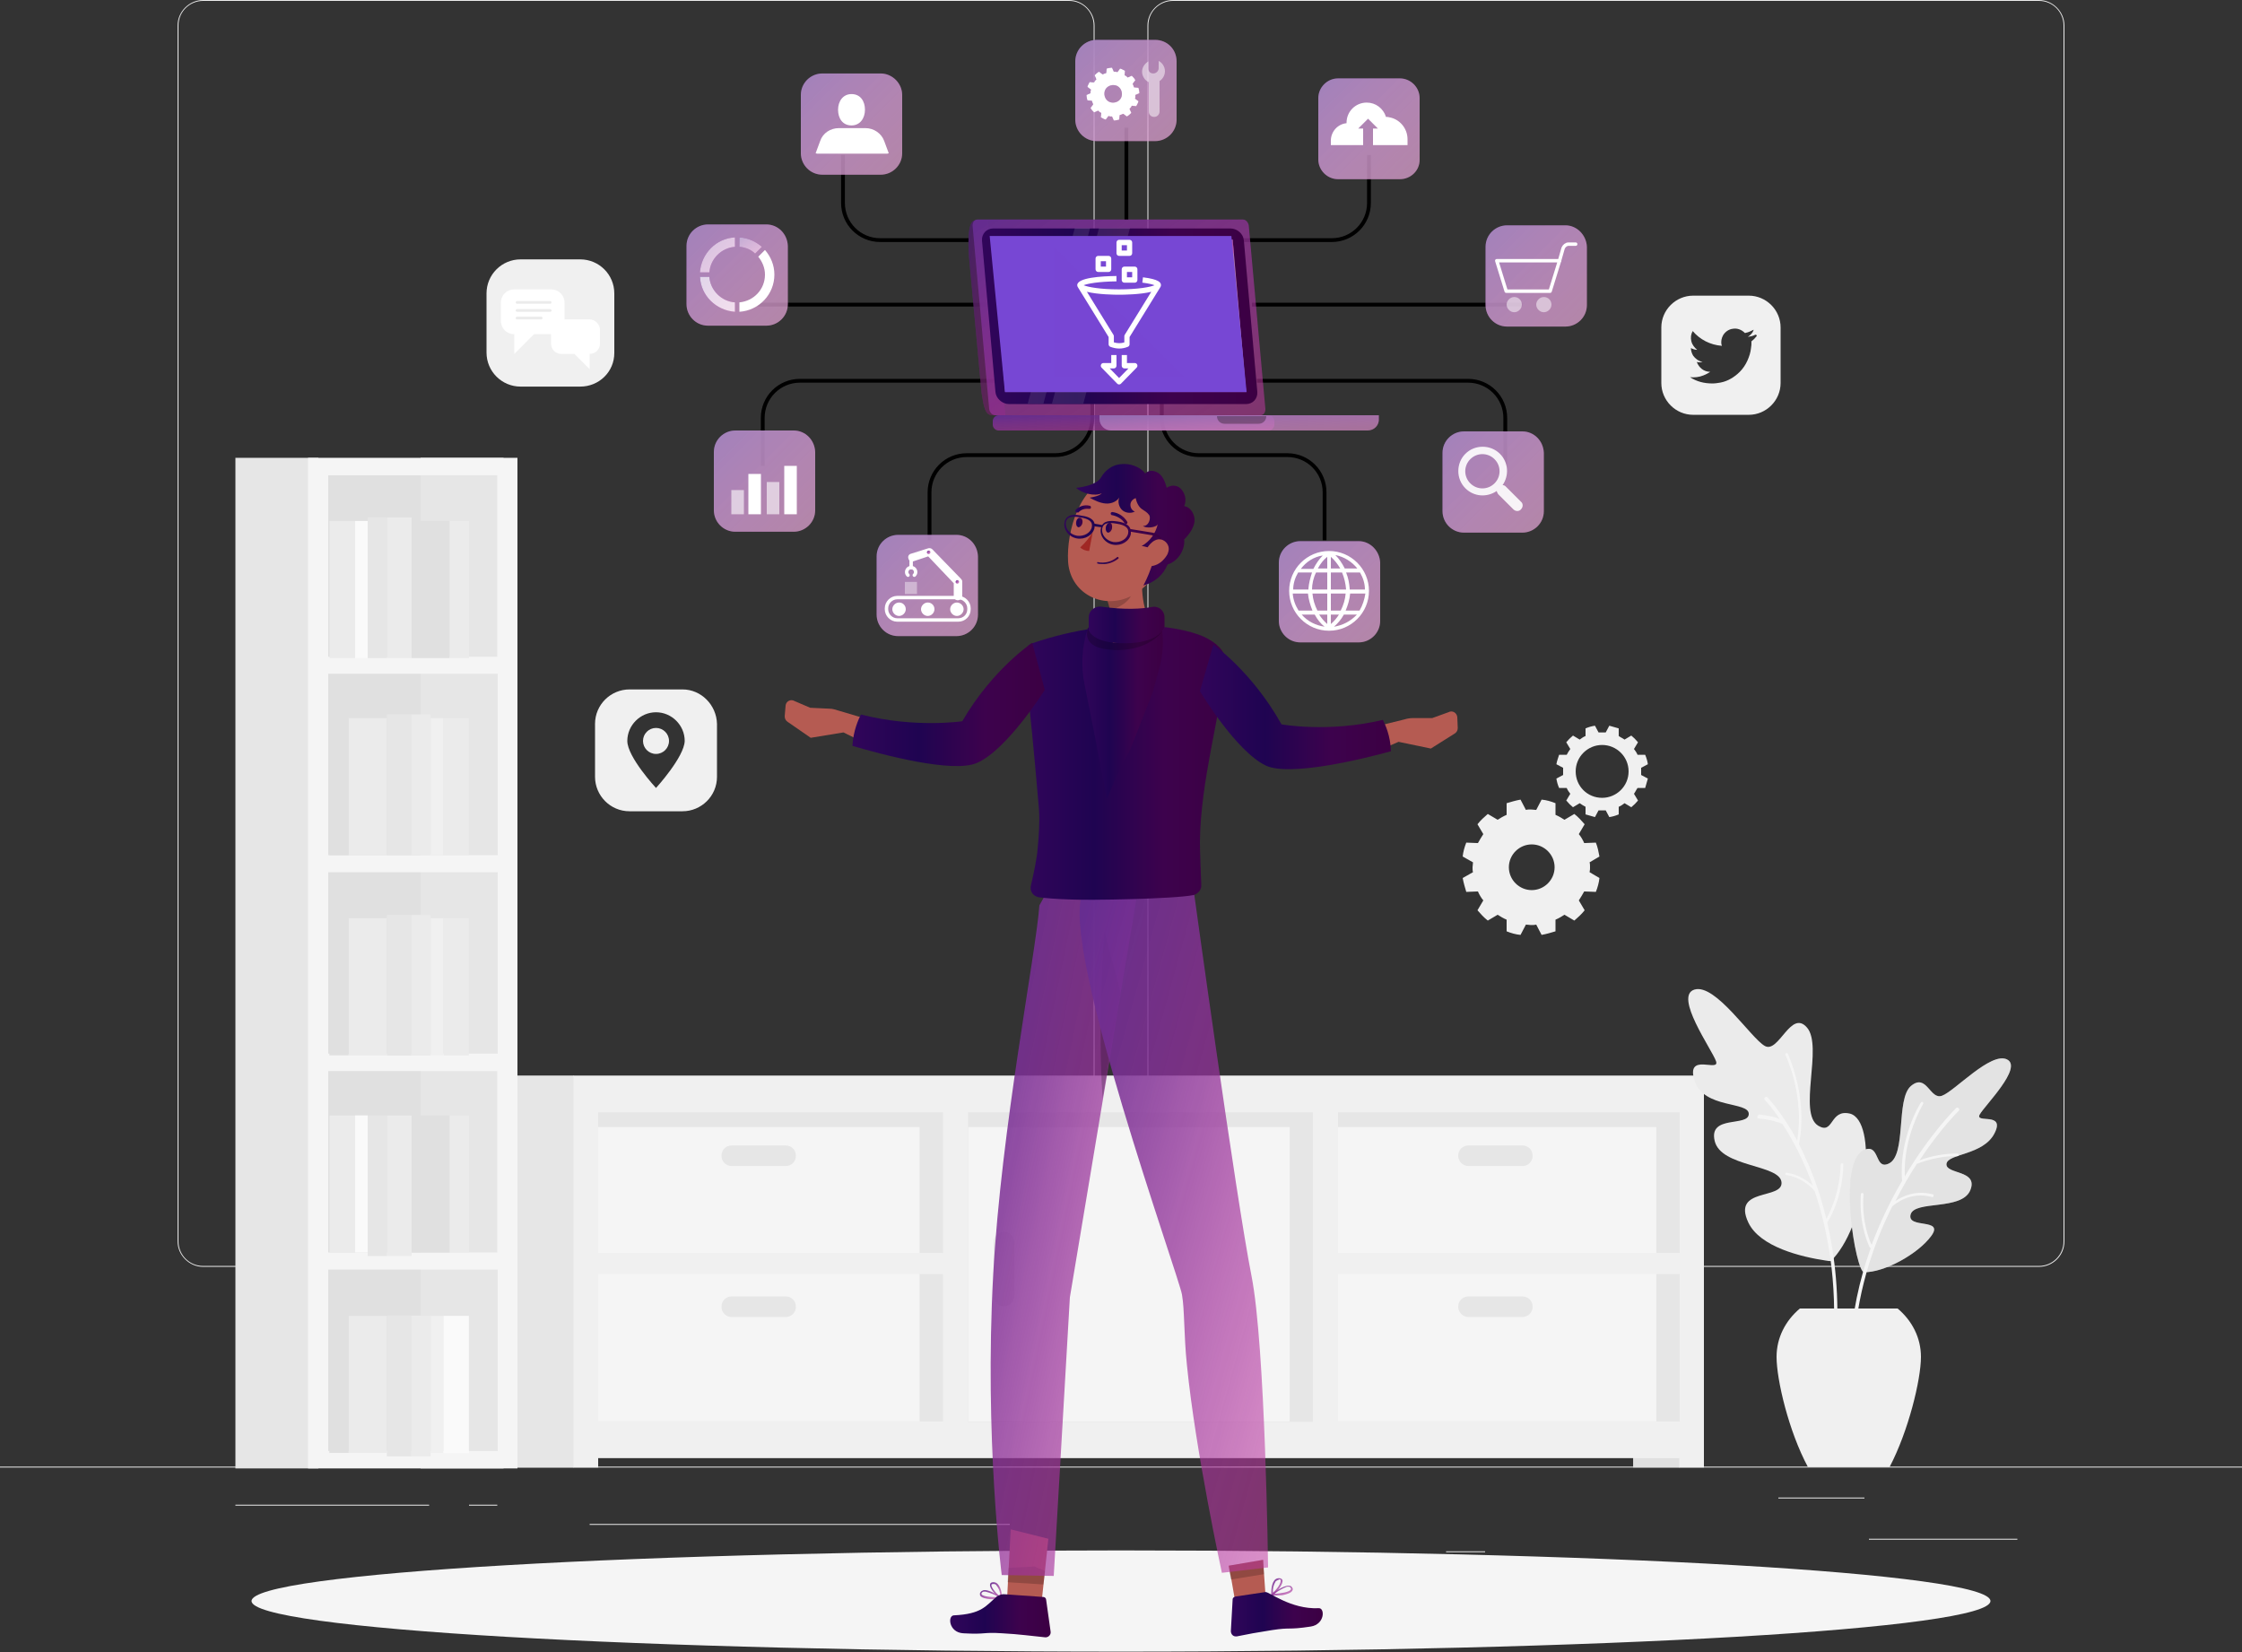 <svg width="589" height="434" viewBox="0 0 589 434" fill="none" xmlns="http://www.w3.org/2000/svg">
<rect x="0" y="0" width="589" height="434" fill="#333333" stroke="none"/>
<g clip-path="url(#clip0_1725_7658)">
<path d="M529.982 404.227H490.99V404.463H529.982V404.227Z" fill="#EBEBEB"/>
<path d="M390.154 407.522H379.905V407.758H390.154V407.522Z" fill="#EBEBEB"/>
<path d="M489.812 393.401H467.195V393.636H489.812V393.401Z" fill="#EBEBEB"/>
<path d="M112.735 395.284H61.845V395.519H112.735V395.284Z" fill="#EBEBEB"/>
<path d="M130.64 395.284H123.219V395.519H130.64V395.284Z" fill="#EBEBEB"/>
<path d="M265.286 400.344H154.907V400.579H265.286V400.344Z" fill="#EBEBEB"/>
<path d="M280.835 332.796H53.363C49.712 332.796 46.649 329.736 46.649 326.088V6.708C46.649 3.06 49.712 0 53.363 0H280.835C284.487 0 287.55 3.06 287.55 6.708V326.088C287.55 329.854 284.487 332.796 280.835 332.796ZM53.363 0.235C49.829 0.235 46.884 3.06 46.884 6.708V326.088C46.884 329.619 49.712 332.561 53.363 332.561H280.835C284.369 332.561 287.314 329.736 287.314 326.088V6.708C287.314 3.177 284.487 0.235 280.835 0.235H53.363Z" fill="#EBEBEB"/>
<path d="M535.637 332.796H308.165C304.513 332.796 301.45 329.736 301.45 326.088V6.708C301.45 3.06 304.513 0 308.165 0H535.637C539.288 0 542.351 3.06 542.351 6.708V326.088C542.351 329.854 539.288 332.796 535.637 332.796ZM308.165 0.235C304.631 0.235 301.686 3.06 301.686 6.708V326.088C301.686 329.619 304.513 332.561 308.165 332.561H535.637C539.171 332.561 542.116 329.736 542.116 326.088V6.708C542.116 3.177 539.288 0.235 535.637 0.235H308.165Z" fill="#EBEBEB"/>
<path d="M589 385.281H0V385.516H589V385.281Z" fill="#EBEBEB"/>
<path d="M348.277 378.419H444.284V289.1H348.277V378.419Z" fill="#E6E6E6"/>
<path d="M429.042 385.511H441.293V381.275H429.042V385.511Z" fill="#E0E0E0"/>
<path d="M153.395 377.552H348.354V289.057H153.395V377.552Z" fill="#E6E6E6"/>
<path d="M120.864 385.51H150.786V282.54H120.864L120.864 385.51Z" fill="#E6E6E6"/>
<path d="M254.347 373.399H338.809V296.084H254.347V373.399Z" fill="#F5F5F5"/>
<path d="M350.673 373.399H435.136V296.084H350.673V373.399Z" fill="#F5F5F5"/>
<path d="M157.12 373.399H241.583V296.084H157.12V373.399Z" fill="#F5F5F5"/>
<path d="M150.666 282.547V385.516H157.145V383.045H344.918H351.397H441.161V385.516H447.64V282.547H444.342H441.043H351.28H347.981H345.154H344.918H157.145H153.847H150.666ZM441.279 329.148H351.515V292.197H441.279V329.148ZM351.515 373.395V334.679H441.279V373.395H351.515ZM254.33 292.197H344.918V373.513H254.33V292.197ZM157.145 334.679H247.733V373.395H157.145V334.679ZM157.145 292.197H247.733V329.148H157.145V292.197Z" fill="#F0F0F0"/>
<path d="M385.795 306.318H399.931C401.462 306.318 402.64 305.141 402.64 303.612C402.64 302.082 401.462 300.905 399.931 300.905H385.795C384.264 300.905 383.086 302.082 383.086 303.612C383.086 305.141 384.381 306.318 385.795 306.318Z" fill="#E6E6E6"/>
<path d="M266.464 340.445V326.324C266.464 324.794 265.286 323.617 263.754 323.617C262.223 323.617 261.045 324.794 261.045 326.324V340.445C261.045 341.975 262.223 343.152 263.754 343.152C265.286 343.152 266.464 341.975 266.464 340.445Z" fill="#E6E6E6"/>
<path d="M385.795 345.976H399.931C401.462 345.976 402.64 344.799 402.64 343.269C402.64 341.74 401.462 340.563 399.931 340.563H385.795C384.264 340.563 383.086 341.74 383.086 343.269C383.086 344.799 384.381 345.976 385.795 345.976Z" fill="#E6E6E6"/>
<path d="M192.25 306.318H206.386C207.917 306.318 209.095 305.141 209.095 303.612C209.095 302.082 207.917 300.905 206.386 300.905H192.25C190.718 300.905 189.54 302.082 189.54 303.612C189.54 305.141 190.718 306.318 192.25 306.318Z" fill="#E6E6E6"/>
<path d="M192.25 345.976H206.386C207.917 345.976 209.095 344.799 209.095 343.269C209.095 341.74 207.917 340.563 206.386 340.563H192.25C190.718 340.563 189.54 341.74 189.54 343.269C189.54 344.799 190.718 345.976 192.25 345.976Z" fill="#E6E6E6"/>
<path d="M83.627 383.441H111.545L111.545 122.547H83.627L83.627 383.441Z" fill="#E0E0E0"/>
<path d="M61.845 120.268V385.752H83.638V120.268H61.845Z" fill="#E6E6E6"/>
<path d="M110.496 120.268V385.752H132.289V120.268H110.496Z" fill="#E6E6E6"/>
<path d="M80.929 120.268V385.752H135.941V120.268H80.929ZM130.64 124.857V172.517H86.23V124.857H130.64ZM86.23 276.781V229.121H130.758V276.781H86.23ZM130.64 281.37V329.03H86.23V281.37H130.64ZM86.23 224.649V176.989H130.758V224.649H86.23ZM86.23 381.162V333.502H130.758V381.162H86.23Z" fill="#F5F5F5"/>
<path d="M108.14 135.919H101.661V172.87H108.14V135.919Z" fill="#EBEBEB"/>
<path d="M101.661 135.919H96.596V172.87H101.661V135.919Z" fill="#E6E6E6"/>
<path d="M118.153 136.861H108.14V172.87H118.153V136.861Z" fill="#E0E0E0"/>
<path d="M123.219 136.861H118.153V172.87H123.219V136.861Z" fill="#EBEBEB"/>
<path d="M93.298 136.861H86.583V172.87H93.298V136.861Z" fill="#EBEBEB"/>
<path d="M96.596 136.861H93.298V172.87H96.596V136.861Z" fill="#FAFAFA"/>
<path d="M101.627 224.617H108.106V187.666H101.627V224.617Z" fill="#E6E6E6"/>
<path d="M108.072 224.617H113.137V187.666H108.072V224.617Z" fill="#EBEBEB"/>
<path d="M91.576 224.668H101.589V188.658H91.576V224.668Z" fill="#EBEBEB"/>
<path d="M86.526 224.668H91.592V188.658H86.526V224.668Z" fill="#E0E0E0"/>
<path d="M116.468 224.668H123.183V188.658H116.468V224.668Z" fill="#EBEBEB"/>
<path d="M113.141 224.668H116.439V188.658H113.141V224.668Z" fill="#F0F0F0"/>
<path d="M101.627 277.305H108.106V240.353H101.627V277.305Z" fill="#E6E6E6"/>
<path d="M108.072 277.305H113.137V240.353H108.072V277.305Z" fill="#EBEBEB"/>
<path d="M91.576 277.238H101.589V241.229H91.576V277.238Z" fill="#EBEBEB"/>
<path d="M86.526 277.238H91.592V241.229H86.526V277.238Z" fill="#E0E0E0"/>
<path d="M116.468 277.238H123.183V241.229H116.468V277.238Z" fill="#EBEBEB"/>
<path d="M113.141 277.238H116.439V241.229H113.141V277.238Z" fill="#F0F0F0"/>
<path d="M108.14 293.021H101.661V329.972H108.14V293.021Z" fill="#EBEBEB"/>
<path d="M101.661 293.021H96.596V329.972H101.661V293.021Z" fill="#E6E6E6"/>
<path d="M118.153 293.021H108.14V329.03H118.153V293.021Z" fill="#E0E0E0"/>
<path d="M123.219 293.021H118.153V329.03H123.219V293.021Z" fill="#EBEBEB"/>
<path d="M93.298 293.021H86.583V329.03H93.298V293.021Z" fill="#EBEBEB"/>
<path d="M96.596 293.021H93.298V329.03H96.596V293.021Z" fill="#FAFAFA"/>
<path d="M101.627 382.562H108.106V345.611H101.627V382.562Z" fill="#E6E6E6"/>
<path d="M108.072 382.562H113.137V345.611H108.072V382.562Z" fill="#EBEBEB"/>
<path d="M91.576 381.687H101.589V345.677H91.576V381.687Z" fill="#EBEBEB"/>
<path d="M86.526 381.687H91.592V345.677H86.526V381.687Z" fill="#E0E0E0"/>
<path d="M116.468 381.687H123.183V345.677H116.468V381.687Z" fill="#FAFAFA"/>
<path d="M113.141 381.687H116.439V345.677H113.141V381.687Z" fill="#F0F0F0"/>
<path d="M481.684 330.56C481.566 330.678 482.155 331.619 479.682 331.148C473.32 330.207 462.365 327.618 459.302 321.146C454.944 311.849 468.491 315.262 468.019 310.555C467.548 305.847 452.116 306.671 450.467 299.728C448.818 292.785 459.302 296.08 459.42 292.667C459.538 289.255 447.522 291.373 445.166 283.841C442.81 276.31 451.881 281.841 450.821 278.781C449.76 275.722 439.63 261.6 445.166 259.953C450.703 258.305 460.009 272.78 463.661 274.78C467.313 276.781 470.493 265.013 474.734 269.955C478.975 274.898 472.26 292.432 477.679 295.727C481.802 298.198 480.624 291.255 486.043 292.55C493.229 294.55 490.755 320.44 481.684 330.56Z" fill="#EBEBEB"/>
<path d="M462.129 292.785C464.603 293.02 466.488 293.491 467.548 293.962C465.31 290.667 463.779 289.019 463.661 289.019C463.425 288.784 463.425 288.549 463.661 288.313C463.896 288.078 464.132 288.078 464.368 288.313C464.368 288.313 468.137 292.197 472.142 299.61C474.145 287.607 469.08 277.251 469.08 277.134C468.962 277.016 469.08 276.781 469.197 276.663C469.315 276.545 469.551 276.663 469.669 276.781C469.669 276.898 475.087 288.078 472.614 300.552C473.203 301.729 473.909 303.141 474.498 304.553C476.383 308.672 478.268 313.85 479.799 320.204C480.86 318.321 483.333 313.143 483.569 305.965C483.569 305.73 483.687 305.612 483.922 305.612C484.158 305.612 484.276 305.73 484.276 305.965C484.04 314.32 480.86 319.969 480.035 321.146C482.038 329.854 483.333 340.68 482.391 353.39C482.391 353.625 482.155 353.86 481.92 353.86C481.684 353.86 481.566 353.625 481.566 353.39C482.744 336.562 480.153 323.146 476.737 312.908C475.912 311.849 473.203 309.26 469.315 308.672C469.08 308.672 468.962 308.436 469.08 308.319C469.08 308.083 469.315 307.966 469.433 308.083C472.614 308.554 474.852 310.202 476.265 311.496C473.674 304.435 470.729 299.022 468.255 295.256C467.43 294.903 465.31 294.079 462.012 293.844C461.776 293.844 461.658 293.609 461.658 293.491C461.776 292.903 462.012 292.785 462.129 292.785Z" fill="#F5F5F5"/>
<path d="M489.695 334.208C494.996 334.326 503.948 329.383 507.365 324.676C510.899 319.851 500.886 322.911 501.946 319.027C503.006 315.262 515.375 318.086 517.613 312.673C519.851 307.26 511.016 308.554 511.37 305.73C511.723 303.023 521.029 303.494 523.974 297.728C526.919 291.961 518.791 295.256 520.087 292.785C521.383 290.431 531.514 280.429 527.273 278.311C523.032 276.192 513.49 286.666 510.192 287.843C507.011 289.019 506.187 281.841 502.064 285.254C497.941 288.666 501.003 303.729 496.056 305.73C492.404 307.26 493.935 300.317 489.695 302.082C482.509 305.259 487.574 334.208 489.695 334.208Z" fill="#E0E0E0"/>
<g opacity="0.3">
<path d="M489.695 334.208C494.996 334.326 503.948 329.383 507.365 324.676C510.899 319.851 500.886 322.911 501.946 319.027C503.006 315.262 515.375 318.086 517.613 312.673C519.851 307.26 511.016 308.554 511.37 305.73C511.723 303.023 521.029 303.494 523.974 297.728C526.919 291.961 518.791 295.256 520.087 292.785C521.383 290.431 531.514 280.429 527.273 278.311C523.032 276.192 513.49 286.666 510.192 287.843C507.011 289.019 506.187 281.841 502.064 285.254C497.941 288.666 501.003 303.729 496.056 305.73C492.404 307.26 493.935 300.317 489.695 302.082C482.509 305.259 487.574 334.208 489.695 334.208Z" fill="#EBEBEB"/>
</g>
<path d="M491.462 327.853C491.344 327.853 491.344 327.736 491.226 327.736C491.108 327.5 488.281 321.969 488.87 313.732C488.87 313.496 489.106 313.379 489.223 313.379C489.459 313.379 489.577 313.614 489.577 313.732C488.988 320.675 491.108 325.853 491.697 327.029C494.053 320.675 496.88 315.026 499.708 310.201C498.765 298.904 504.537 289.725 504.655 289.608C504.773 289.49 505.009 289.372 505.126 289.49C505.244 289.608 505.362 289.843 505.244 289.961C505.244 290.078 499.943 298.551 500.414 309.025C507.129 297.727 513.726 291.255 513.844 291.137C514.079 290.902 514.315 290.902 514.55 291.137C514.786 291.373 514.786 291.608 514.55 291.843C514.433 291.961 509.721 296.551 504.302 304.788C507.482 303.611 511.016 303.023 514.197 303.023C514.433 303.023 514.55 303.141 514.55 303.376C514.55 303.611 514.433 303.729 514.197 303.729C510.781 303.611 507.011 304.435 503.595 305.73C501.71 308.554 499.825 311.849 497.941 315.497C499.708 314.32 503.242 312.555 507.718 313.732C507.954 313.732 508.071 313.967 507.954 314.202C507.954 314.438 507.718 314.556 507.482 314.438C501.828 312.908 497.823 316.321 497.116 316.909C491.933 327.265 487.574 340.327 486.985 355.272C486.985 355.508 486.75 355.743 486.514 355.743C486.278 355.743 486.043 355.508 486.043 355.272C486.396 345.387 488.517 336.091 491.462 327.853Z" fill="#F5F5F5"/>
<path d="M474.97 385.398C469.904 375.984 466.724 362.451 466.724 356.449C466.724 351.389 469.08 346.917 472.849 343.74H498.53C502.299 346.917 504.655 351.389 504.655 356.449C504.655 362.451 501.357 375.984 496.409 385.398H474.97Z" fill="#F0F0F0"/>
<path d="M431.148 202.643C431.148 202.29 431.148 202.055 431.148 201.702L432.915 200.76C432.797 199.937 432.562 199.113 432.208 198.289H430.206C429.97 197.701 429.617 197.23 429.263 196.759L430.323 194.994C429.734 194.288 429.145 193.7 428.556 193.229L426.789 194.288C426.318 193.935 425.729 193.7 425.258 193.347V191.346C424.433 191.111 423.609 190.875 422.784 190.64L421.842 192.405C421.606 192.405 421.253 192.405 420.899 192.405C420.546 192.405 420.31 192.405 419.957 192.405L419.015 190.64C418.19 190.758 417.365 190.993 416.541 191.346V193.347C415.952 193.582 415.481 193.935 415.009 194.288L413.242 193.229C412.536 193.817 411.947 194.406 411.475 194.994L412.536 196.759C412.182 197.23 411.829 197.818 411.593 198.289H409.591C409.355 199.113 409.002 199.937 408.884 200.76L410.651 201.702C410.651 201.937 410.651 202.29 410.651 202.643C410.651 202.996 410.651 203.232 410.651 203.585L408.884 204.526C409.002 205.35 409.237 206.174 409.591 206.997H411.593C411.829 207.586 412.182 208.056 412.536 208.527L411.475 210.292C412.064 210.998 412.653 211.587 413.242 212.057L415.009 210.998C415.481 211.351 416.07 211.704 416.541 211.94V213.94C417.365 214.176 418.19 214.411 419.015 214.646L419.957 212.881C420.193 212.881 420.546 212.881 420.899 212.881C421.253 212.881 421.488 212.881 421.842 212.881L422.784 214.646C423.609 214.529 424.433 214.293 425.258 213.94V211.94C425.847 211.704 426.318 211.351 426.789 210.998L428.556 212.057C429.263 211.469 429.852 210.881 430.323 210.292L429.263 208.527C429.617 208.056 429.852 207.468 430.206 206.997H432.208C432.444 206.174 432.679 205.35 432.915 204.526L431.148 203.585C431.148 203.232 431.148 202.879 431.148 202.643ZM420.899 209.586C417.012 209.586 413.949 206.527 413.949 202.643C413.949 198.76 417.13 195.7 420.899 195.7C424.669 195.7 427.85 198.76 427.85 202.643C427.85 206.527 424.669 209.586 420.899 209.586Z" fill="#F0F0F0"/>
<path d="M417.719 227.826C417.719 227.356 417.719 226.885 417.601 226.532L420.193 225.002C419.957 223.708 419.721 222.531 419.25 221.354L416.187 221.472C415.834 220.648 415.363 219.824 414.774 219.118L416.305 216.529C415.481 215.588 414.656 214.646 413.596 213.823L411.004 215.352C410.297 214.882 409.473 214.411 408.648 214.058V210.998C407.47 210.528 406.292 210.175 404.996 210.057L403.583 212.764C403.112 212.764 402.64 212.646 402.169 212.646C401.698 212.646 401.227 212.646 400.873 212.764L399.46 210.057C398.164 210.292 396.986 210.645 395.808 210.998V214.058C394.983 214.411 394.159 214.882 393.452 215.352L390.86 213.823C389.918 214.646 388.976 215.47 388.151 216.529L389.682 219.118C389.211 219.824 388.74 220.648 388.269 221.472L385.206 221.354C384.735 222.531 384.381 223.825 384.264 225.002L386.973 226.532C386.973 227.003 386.855 227.473 386.855 227.826C386.855 228.297 386.855 228.768 386.973 229.121L384.264 230.651C384.499 231.945 384.853 233.122 385.206 234.299L388.269 234.181C388.622 235.005 389.093 235.829 389.682 236.535L388.151 239.124C388.976 240.065 389.8 241.006 390.86 241.83L393.452 240.3C394.159 240.771 394.983 241.242 395.808 241.595V244.654C396.986 245.125 398.164 245.478 399.46 245.596L400.873 242.889C401.345 242.889 401.816 243.007 402.169 243.007C402.64 243.007 403.112 243.007 403.583 242.889L404.996 245.596C406.292 245.361 407.47 245.008 408.648 244.654V241.595C409.473 241.242 410.297 240.771 411.004 240.3L413.596 241.83C414.538 241.006 415.481 240.183 416.305 239.124L414.774 236.535C415.245 235.829 415.716 235.005 416.187 234.181L419.25 234.299C419.721 233.122 420.075 231.827 420.193 230.651L417.601 229.121C417.719 228.65 417.719 228.179 417.719 227.826ZM402.405 233.828C399.106 233.828 396.397 231.121 396.397 227.826C396.397 224.531 399.106 221.825 402.405 221.825C405.703 221.825 408.413 224.531 408.413 227.826C408.413 231.121 405.703 233.828 402.405 233.828Z" fill="#F0F0F0"/>
<path d="M179.292 181.108H165.391C160.444 181.108 156.321 185.109 156.321 190.169V204.055C156.321 208.998 160.326 213.117 165.391 213.117H179.292C184.239 213.117 188.362 209.116 188.362 204.055V190.169C188.244 185.227 184.239 181.108 179.292 181.108ZM172.341 206.997C172.341 206.997 164.802 198.877 164.802 194.641C164.802 190.522 168.218 187.11 172.341 187.11C176.464 187.11 179.881 190.522 179.881 194.641C179.763 198.877 172.341 206.997 172.341 206.997Z" fill="#F0F0F0"/>
<path d="M172.341 191.228C170.457 191.228 168.925 192.758 168.925 194.641C168.925 196.524 170.457 198.054 172.341 198.054C174.226 198.054 175.758 196.524 175.758 194.641C175.758 192.758 174.226 191.228 172.341 191.228Z" fill="#F0F0F0"/>
<path d="M459.42 77.668H444.813C440.219 77.668 436.449 81.434 436.449 86.023V100.616C436.449 105.205 440.219 108.971 444.813 108.971H459.42C464.014 108.971 467.784 105.205 467.784 100.616V86.023C467.784 81.434 464.014 77.668 459.42 77.668ZM461.423 88.377C461.069 88.848 460.598 89.318 460.127 89.671C460.127 89.671 460.009 89.789 460.127 89.789C460.127 90.377 460.127 90.848 460.009 91.437C459.891 92.613 459.538 93.673 459.067 94.732C458.595 95.791 457.889 96.85 457.064 97.674C455.65 99.086 453.883 100.145 451.999 100.498C451.292 100.616 450.585 100.733 449.878 100.733C447.758 100.733 445.755 100.263 443.988 99.086H443.87C445.166 99.204 446.344 99.086 447.522 98.615C448.111 98.38 448.818 98.027 449.289 97.674C447.64 97.674 446.344 96.615 445.755 95.085C446.226 95.202 446.815 95.202 447.287 95.085C446.226 94.849 445.402 94.261 444.813 93.437C444.459 92.849 444.224 92.143 444.224 91.437C444.695 91.672 445.284 91.907 445.873 91.907C445.166 91.319 444.577 90.613 444.342 89.671C444.106 88.73 444.224 87.789 444.695 86.965C446.58 89.201 449.289 90.613 452.352 90.848C452.352 90.731 452.352 90.613 452.234 90.495C452.116 89.671 452.234 88.848 452.705 88.024C453.294 87.082 454.237 86.494 455.179 86.376C456.357 86.141 457.535 86.612 458.36 87.436C458.36 87.436 458.478 87.553 458.595 87.436C459.302 87.318 460.009 86.965 460.716 86.612C460.48 87.436 459.891 88.024 459.184 88.495C459.891 88.377 460.598 88.259 461.187 87.906C461.658 88.024 461.54 88.259 461.423 88.377Z" fill="#F0F0F0"/>
<path d="M152.433 101.557H136.766C131.818 101.557 127.813 97.556 127.813 92.613V77.08C127.813 72.137 131.818 68.136 136.766 68.136H152.433C157.381 68.136 161.386 72.137 161.386 77.08V92.731C161.386 97.674 157.381 101.557 152.433 101.557Z" fill="#F0F0F0"/>
<path d="M148.31 79.551V84.258C148.31 86.259 146.779 87.789 144.776 87.789H140.3L135.117 92.966V87.789C133.114 87.789 131.583 86.259 131.583 84.258V79.551C131.583 77.551 133.114 76.021 135.117 76.021H144.776C146.779 76.021 148.31 77.551 148.31 79.551Z" fill="white"/>
<path d="M157.616 86.612V90.26C157.616 91.79 156.438 92.966 154.907 92.966V96.968L150.902 92.966H147.486C145.954 92.966 144.776 91.79 144.776 90.26V86.612C144.776 85.082 145.954 83.905 147.486 83.905H154.907C156.321 83.905 157.616 85.2 157.616 86.612Z" fill="white"/>
<path d="M144.541 79.786H135.823C135.588 79.786 135.47 79.551 135.47 79.433C135.47 79.316 135.706 79.08 135.823 79.08H144.541C144.776 79.08 144.894 79.316 144.894 79.433C144.894 79.551 144.776 79.786 144.541 79.786Z" fill="#EBEBEB"/>
<path d="M144.541 81.905H135.823C135.588 81.905 135.47 81.669 135.47 81.552C135.47 81.316 135.706 81.198 135.823 81.198H144.541C144.776 81.198 144.894 81.434 144.894 81.552C145.012 81.669 144.776 81.905 144.541 81.905Z" fill="#EBEBEB"/>
<path d="M142.185 83.905H135.823C135.588 83.905 135.47 83.67 135.47 83.552C135.47 83.317 135.706 83.199 135.823 83.199H142.185C142.42 83.199 142.538 83.434 142.538 83.552C142.538 83.67 142.42 83.905 142.185 83.905Z" fill="#EBEBEB"/>
<path d="M294.5 433.882C420.65 433.882 522.914 427.929 522.914 420.585C522.914 413.24 420.65 407.287 294.5 407.287C168.35 407.287 66.086 413.24 66.086 420.585C66.086 427.929 168.35 433.882 294.5 433.882Z" fill="#F5F5F5"/>
<path d="M227.707 188.875L220.168 186.639C219.461 186.403 218.637 186.168 217.93 186.168L212.865 185.933L208.742 184.167C207.799 183.579 206.503 184.167 206.386 185.344L206.15 188.168C206.15 188.757 206.386 189.228 206.857 189.581L212.982 193.817L221.582 192.405L229.239 196.171L230.181 189.463L227.707 188.875Z" fill="#B55B52"/>
<path d="M361.293 190.875L368.95 188.992C369.656 188.757 370.481 188.639 371.188 188.639H376.253L380.494 187.109C381.554 186.521 382.732 187.227 382.85 188.404L382.968 191.228C382.968 191.817 382.732 192.287 382.261 192.64L375.9 196.641L367.418 194.876L359.526 198.289L358.937 191.581L361.293 190.875Z" fill="#B55B52"/>
<path d="M275.416 404.227L273.649 420.82L264.579 419.878L265.521 401.756L275.416 404.227Z" fill="#B55B52"/>
<path d="M260.22 420.114C259.042 419.996 257.864 419.761 257.511 419.172C257.393 418.819 257.393 418.466 257.629 418.231C257.746 417.996 258.1 417.878 258.335 417.76C259.867 417.407 262.93 419.525 263.165 419.643C263.283 419.643 263.283 419.761 263.283 419.878C263.283 419.996 263.165 419.996 263.047 419.996C262.105 420.114 261.163 420.114 260.22 420.114ZM258.924 418.113C258.807 418.113 258.689 418.113 258.453 418.113C258.218 418.113 258.1 418.231 257.982 418.349C257.746 418.584 257.864 418.702 257.864 418.819C258.218 419.408 260.574 419.643 262.341 419.525C261.398 418.937 260.22 418.466 258.924 418.113Z" fill="url(#paint0_linear_1725_7658)"/>
<path d="M263.047 419.996C261.869 419.408 259.867 417.289 260.102 416.23C260.102 415.995 260.338 415.642 260.927 415.642C261.398 415.642 261.752 415.76 262.105 416.113C263.165 417.172 263.283 419.643 263.283 419.761C263.283 419.878 263.283 419.878 263.165 419.996H263.047ZM261.045 416.113H260.927C260.574 416.113 260.456 416.23 260.456 416.348C260.338 416.936 261.634 418.584 262.812 419.408C262.812 418.349 262.458 417.289 261.752 416.466C261.634 416.23 261.398 416.113 261.045 416.113Z" fill="url(#paint1_linear_1725_7658)"/>
<path d="M264.108 418.819L274.121 419.525C274.474 419.525 274.827 419.878 274.827 420.231L276.005 428.587C276.123 429.293 275.652 429.999 274.827 430.116C274.71 430.116 274.592 430.116 274.592 430.116C270.94 429.763 267.759 429.293 263.283 429.057C257.982 428.704 259.278 429.41 253.034 429.057C249.265 428.822 248.911 424.468 250.561 424.35C257.982 423.997 258.924 421.879 261.869 419.408C262.576 418.937 263.283 418.702 264.108 418.819Z" fill="url(#paint2_linear_1725_7658)"/>
<path opacity="0.2" d="M264.932 411.876L271.765 411.523L274.592 412.7L274.121 416.23L264.697 415.642L264.932 411.876Z" fill="black"/>
<path d="M298.505 236.417L281.071 340.798L276.83 413.994L263.165 413.759C263.165 413.759 258.571 377.749 260.927 334.797C263.047 296.08 272.118 250.774 273.06 237.829L278.126 228.885L288.139 230.18L298.505 236.417Z" fill="url(#paint3_linear_1725_7658)"/>
<path d="M324.892 422.821L332.667 421.879C332.667 421.879 332.432 418.702 332.078 413.524C331.96 412.347 331.96 411.17 331.843 409.758L322.89 411.288H322.772C322.772 411.523 322.89 411.641 322.89 411.876C323.125 412.935 323.243 413.877 323.479 414.818C324.303 419.761 324.892 422.821 324.892 422.821Z" fill="#B55B52"/>
<path d="M334.199 419.172C334.081 419.172 334.081 419.055 333.963 419.055C333.963 418.937 333.963 418.819 334.081 418.819C334.199 418.702 337.144 416.348 338.675 416.584C339.028 416.584 339.264 416.701 339.382 416.937C339.617 417.172 339.735 417.525 339.5 417.878C339.146 418.466 338.086 418.819 336.908 419.055C336.083 419.055 335.141 419.172 334.199 419.172ZM334.788 418.702C336.555 418.584 338.793 418.231 339.146 417.525C339.146 417.407 339.264 417.29 339.028 417.054C338.911 416.937 338.793 416.819 338.557 416.819C338.439 416.819 338.322 416.819 338.086 416.819C336.908 417.29 335.848 417.878 334.788 418.702Z" fill="url(#paint4_linear_1725_7658)"/>
<path d="M334.081 419.173C333.963 419.173 333.963 419.055 333.963 418.937C333.963 418.819 333.845 416.348 334.788 415.171C335.023 414.818 335.494 414.583 335.966 414.583C336.555 414.583 336.79 414.818 336.908 415.054C337.261 415.995 335.377 418.349 334.434 419.055C334.434 419.055 334.434 419.055 334.316 419.055C334.081 419.173 334.081 419.173 334.081 419.173ZM335.848 415.054C335.612 415.054 335.377 415.289 335.141 415.407C334.552 416.348 334.316 417.407 334.434 418.349C335.494 417.525 336.672 415.76 336.437 415.054C336.437 415.054 336.319 414.818 335.966 414.936L335.848 415.054Z" fill="url(#paint5_linear_1725_7658)"/>
<path d="M332.432 418.231L324.539 419.408C324.186 419.526 323.832 419.761 323.832 420.114L323.361 428.469C323.361 429.175 323.832 429.881 324.657 429.881C324.775 429.881 324.892 429.881 324.892 429.881C328.426 429.175 329.604 428.94 334.081 428.234C339.382 427.41 338.086 428.234 344.329 427.292C348.099 426.704 348.099 422.35 346.45 422.468C339.028 422.821 333.256 417.996 332.432 418.231Z" fill="url(#paint6_linear_1725_7658)"/>
<path opacity="0.2" d="M323.361 414.936L332.078 413.524C331.96 412.347 331.96 411.17 331.843 409.758L322.89 411.288V411.876C323.008 413.053 323.243 413.995 323.361 414.936Z" fill="black"/>
<path opacity="0.2" d="M294.382 260.659L289.67 288.549C288.257 268.543 290.141 244.772 290.141 244.772L294.382 260.659Z" fill="black"/>
<path d="M313.584 233.828C313.584 233.828 324.657 314.321 328.78 335.15C332.432 353.508 333.138 411.759 333.138 411.759L321.005 413.171C321.005 413.171 314.055 381.162 311.817 358.568C310.992 350.683 311.228 344.093 310.521 340.092C309.578 334.797 278.479 248.538 284.369 234.887L313.584 233.828Z" fill="url(#paint7_linear_1725_7658)"/>
<path d="M272.589 223.002C272.943 219.353 273.178 215.823 272.943 212.528C270.115 179.225 269.173 177.224 269.409 171.34C269.409 170.281 270.115 169.34 271.176 168.987C294.264 161.102 312.17 164.868 317.353 167.81C324.303 171.694 321.476 175.93 321.476 177.107C320.769 186.992 315.351 205.232 315.233 221.236C315.233 223.59 315.468 229.239 315.586 232.416C315.704 233.71 314.762 234.769 313.584 235.122C308.4 236.182 285.783 236.535 281.424 236.299C277.419 236.182 274.71 235.946 272.943 235.711C271.411 235.476 270.469 234.063 270.822 232.651C271.529 229.709 272.471 225.12 272.589 223.002Z" fill="url(#paint8_linear_1725_7658)"/>
<path d="M300.39 148.746C299.565 153.924 299.919 161.455 303.571 164.868C303.571 164.868 303.453 170.164 289.081 176.165C283.662 168.752 287.55 165.339 287.55 165.339C293.322 163.809 291.908 161.455 290.848 157.454L300.39 148.746Z" fill="#B55B52"/>
<path opacity="0.2" d="M296.503 152.276L290.848 157.454C291.084 158.396 291.319 159.337 291.437 160.279C293.675 159.926 297.092 157.925 297.445 155.571C297.327 154.395 297.092 153.218 296.503 152.276Z" fill="black"/>
<path d="M306.869 139.802C304.749 148.275 304.042 151.923 298.859 155.571C291.084 160.985 281.189 156.513 280.6 147.569C280.128 139.567 283.662 126.975 292.733 125.093C299.212 123.68 305.573 127.799 306.869 134.272C307.458 136.154 307.34 138.037 306.869 139.802Z" fill="#B55B52"/>
<path d="M292.144 138.743C292.026 139.45 291.555 139.92 291.084 139.92C290.613 139.803 290.377 139.214 290.495 138.508C290.613 137.802 291.084 137.331 291.555 137.331C292.026 137.331 292.262 138.037 292.144 138.743Z" fill="url(#paint9_linear_1725_7658)"/>
<path d="M284.369 137.331C284.251 138.037 283.78 138.508 283.309 138.508C282.838 138.39 282.602 137.802 282.72 137.096C282.838 136.39 283.309 135.919 283.78 136.037C284.134 136.037 284.487 136.625 284.369 137.331Z" fill="url(#paint10_linear_1725_7658)"/>
<path d="M287.079 139.802C286.136 141.332 285.076 142.627 283.78 143.804C284.369 144.392 285.312 144.745 286.136 144.745L287.079 139.802Z" fill="#A02724"/>
<path d="M289.435 148.158C289.081 148.158 288.728 148.158 288.374 148.04C288.257 148.04 288.139 147.922 288.257 147.805C288.257 147.687 288.374 147.569 288.492 147.687C290.259 148.04 292.026 147.569 293.44 146.392C293.558 146.275 293.675 146.275 293.793 146.392C293.911 146.51 293.911 146.628 293.793 146.745C292.615 147.687 291.084 148.275 289.435 148.158Z" fill="url(#paint11_linear_1725_7658)"/>
<path d="M295.914 137.684C295.678 137.684 295.56 137.566 295.442 137.449C294.736 136.272 293.44 135.566 292.144 135.331C291.908 135.331 291.791 135.095 291.791 134.86C291.791 134.625 292.026 134.507 292.262 134.507C293.911 134.742 295.325 135.684 296.149 137.096C296.267 137.331 296.149 137.566 295.914 137.684Z" fill="url(#paint12_linear_1725_7658)"/>
<path d="M282.956 134.625C282.838 134.625 282.602 134.625 282.602 134.507C282.484 134.389 282.484 134.036 282.602 133.919C283.545 132.977 284.958 132.506 286.254 132.859C286.49 132.859 286.607 133.095 286.607 133.33C286.607 133.565 286.372 133.683 286.136 133.683C285.076 133.565 284.016 133.801 283.309 134.625C283.073 134.625 283.073 134.625 282.956 134.625Z" fill="url(#paint13_linear_1725_7658)"/>
<path d="M305.102 164.397L303.571 164.162L295.089 168.752L292.497 168.869L287.432 164.633L285.783 164.986C284.251 169.811 283.898 174.989 284.958 179.931L287.785 194.17L290.73 209.704H290.848L291.437 208.292L293.793 202.878L296.974 196.759L302.864 181.814L304.513 175.695C305.573 171.929 305.809 168.046 305.102 164.397Z" fill="url(#paint14_linear_1725_7658)"/>
<path opacity="0.2" d="M296.031 168.752C286.961 168.869 286.018 165.457 286.018 165.457V164.633C286.018 164.633 283.309 169.811 291.202 170.634C299.094 171.576 304.277 167.81 305.455 165.574C304.395 166.986 302.039 168.752 296.031 168.752Z" fill="black"/>
<path d="M306.516 128.152C306.162 126.858 305.691 125.446 304.631 124.504C303.571 123.563 301.804 123.327 300.861 124.387C299.565 122.621 296.856 121.68 294.618 121.915C292.38 122.033 290.377 123.445 289.317 125.328C288.257 127.211 284.958 127.917 282.72 128.152C284.134 129.564 287.668 130.506 289.435 129.564C288.963 130.271 286.961 130.624 286.254 130.741C287.55 131.447 288.963 132.153 290.495 132.271C292.026 132.389 293.675 131.683 294.264 130.271C293.558 131.33 293.793 132.859 294.618 133.801C295.442 134.742 296.974 134.978 298.152 134.389C297.445 134.154 296.974 133.448 296.974 132.624C296.974 131.8 297.563 131.094 298.387 130.859C298.505 131.8 299.094 133.095 299.919 133.683C300.743 134.272 301.332 134.507 301.921 135.331C302.393 136.154 301.804 138.273 300.272 138.155C300.979 138.861 303.806 138.626 304.16 137.684C303.571 140.156 302.157 142.156 299.919 143.451C300.508 143.451 300.979 143.686 301.568 143.804C302.157 143.921 302.746 144.274 303.099 144.863C303.453 145.686 303.217 146.628 302.982 147.452C302.275 149.688 301.45 151.806 300.39 153.806C303.335 152.983 305.573 151.1 306.751 148.275C309.461 147.452 311.345 144.51 311.11 141.685C312.406 140.391 313.584 138.743 313.819 136.978C313.937 135.213 312.877 133.212 311.11 132.977C311.699 131.447 311.463 130.035 310.521 128.741C309.578 127.446 307.811 127.211 306.516 128.152Z" fill="url(#paint15_linear_1725_7658)"/>
<path d="M306.516 145.922C305.691 147.216 304.513 148.275 302.982 148.628C300.979 149.099 300.037 147.334 300.626 145.451C301.215 143.804 302.864 141.45 304.866 141.685C306.28 141.921 307.34 143.333 306.987 144.745C306.869 145.216 306.751 145.569 306.516 145.922Z" fill="#B55B52"/>
<path d="M302.746 139.92L296.974 138.979C296.503 137.449 294.382 137.096 293.558 136.978C292.615 136.861 290.377 136.508 289.552 137.92L287.55 137.567C287.196 135.919 284.958 135.566 284.016 135.448C282.956 135.213 280.128 134.742 279.657 137.214C279.304 139.214 280.835 141.097 282.956 141.45C285.076 141.803 287.196 140.509 287.55 138.626C287.55 138.508 287.55 138.39 287.55 138.273L289.317 138.508C289.317 138.626 289.199 138.743 289.199 138.861C288.846 140.862 290.377 142.745 292.497 143.098C294.618 143.451 296.738 142.156 297.092 140.273C297.092 140.038 297.092 139.92 297.092 139.685L302.746 140.626C303.453 140.744 304.16 141.097 304.749 141.685L305.22 141.332C304.395 140.509 303.571 140.038 302.746 139.92ZM282.956 140.744C281.071 140.391 279.775 138.861 280.011 137.214C280.246 135.919 281.306 135.448 283.78 135.919C286.136 136.272 287.079 137.096 286.843 138.39C286.607 139.92 284.84 140.979 282.956 140.744ZM292.497 142.392C290.613 142.038 289.317 140.509 289.552 138.861C289.788 137.567 290.848 137.096 293.322 137.567C295.678 137.92 296.62 138.743 296.385 140.038C296.149 141.568 294.382 142.627 292.497 142.392Z" fill="url(#paint16_linear_1725_7658)"/>
<path d="M226.176 187.698C240.43 191.346 252.799 189.463 252.799 189.463C260.809 175.695 271.176 168.869 271.176 168.869L274.474 181.225C274.474 181.225 264.697 196.877 256.686 200.407C250.325 203.231 231.477 198.171 223.938 195.935C224.173 191.817 225.587 188.875 226.176 187.698Z" fill="url(#paint17_linear_1725_7658)"/>
<path d="M363.295 189.11C349.041 192.523 336.672 190.287 336.672 190.287C328.898 176.401 318.767 169.34 318.767 169.34L315.233 181.578C315.233 181.578 324.657 197.347 332.549 201.113C338.793 204.055 357.759 199.466 365.416 197.347C365.298 193.229 363.884 190.287 363.295 189.11Z" fill="url(#paint18_linear_1725_7658)"/>
<path d="M286.018 162.161V165.456C286.018 165.456 286.725 169.105 295.796 168.987C304.866 168.869 305.927 164.633 305.927 164.633V162.161C305.927 160.396 304.395 159.102 302.628 159.455C300.037 159.926 295.678 160.279 289.081 159.337C287.432 159.337 286.018 160.514 286.018 162.161Z" fill="url(#paint19_linear_1725_7658)"/>
<path d="M347.981 141.921V129.329C347.981 123.916 343.623 119.562 338.204 119.562H314.997C309.578 119.562 305.22 115.208 305.22 109.794V100.027" stroke="black" stroke-miterlimit="10"/>
<path d="M356.934 142.156H341.62C338.557 142.156 335.966 144.628 335.966 147.805V163.103C335.966 166.163 338.439 168.752 341.62 168.752H356.934C359.997 168.752 362.588 166.28 362.588 163.103V147.805C362.471 144.745 359.997 142.156 356.934 142.156Z" fill="url(#paint20_linear_1725_7658)"/>
<g opacity="0.4">
<path d="M356.934 142.156H341.62C338.557 142.156 335.966 144.628 335.966 147.805V163.103C335.966 166.163 338.439 168.752 341.62 168.752H356.934C359.997 168.752 362.588 166.28 362.588 163.103V147.805C362.471 144.745 359.997 142.156 356.934 142.156Z" fill="white"/>
</g>
<path d="M349.159 144.745C343.387 144.745 338.675 149.452 338.675 155.219C338.675 160.985 343.387 165.692 349.159 165.692C354.931 165.692 359.643 160.985 359.643 155.219C359.643 149.452 354.931 144.745 349.159 144.745ZM347.51 145.922C346.568 146.863 345.743 148.04 345.036 149.452H341.738C343.151 147.569 345.154 146.275 347.51 145.922ZM341.031 150.394H344.683C344.212 151.806 343.858 153.218 343.74 154.63V154.866H339.735C339.735 153.336 340.206 151.806 341.031 150.394ZM341.149 160.396C340.324 159.102 339.735 157.572 339.617 155.925H343.623C343.74 157.337 344.212 158.984 344.801 160.396H341.149ZM341.973 161.456H345.39C346.096 162.75 346.921 163.809 347.981 164.633C345.625 164.28 343.505 163.221 341.973 161.456ZM348.688 163.927C347.863 163.221 347.157 162.397 346.568 161.456H348.688V163.927ZM348.688 160.396H346.096C345.39 158.984 344.918 157.454 344.801 155.925H348.688V160.396ZM348.688 154.866H344.683C344.683 153.453 345.036 151.806 345.743 150.394H348.688V154.866ZM348.688 149.335H346.214C346.921 148.04 347.746 146.981 348.688 146.275V149.335ZM358.583 154.866H354.578V154.63C354.46 153.218 354.225 151.806 353.636 150.394H357.287C358.112 151.806 358.583 153.336 358.583 154.866ZM356.581 149.335H353.282C352.575 147.922 351.751 146.746 350.808 145.804C353.164 146.275 355.167 147.569 356.581 149.335ZM349.63 146.275C350.573 147.099 351.397 148.158 352.104 149.335H349.63V146.275ZM349.63 150.394H352.575C353.164 151.806 353.518 153.336 353.636 154.866H349.63V150.394ZM349.63 155.925H353.518C353.4 157.454 352.929 158.984 352.222 160.396H349.63V155.925ZM349.63 163.927V161.456H351.751C351.162 162.397 350.455 163.221 349.63 163.927ZM350.455 164.633C351.397 163.809 352.34 162.75 353.047 161.456H356.463C354.814 163.221 352.693 164.28 350.455 164.633ZM357.17 160.396H353.518C354.107 158.984 354.578 157.454 354.696 155.925H358.701C358.465 157.454 357.994 158.984 357.17 160.396Z" fill="white"/>
<path d="M330.193 100.027H385.677C391.096 100.027 395.455 104.381 395.455 109.794V122.386" stroke="black" stroke-miterlimit="10"/>
<path d="M399.931 113.325H384.617C381.554 113.325 378.963 115.796 378.963 118.973V134.272C378.963 137.331 381.436 139.92 384.617 139.92H399.931C402.994 139.92 405.585 137.449 405.585 134.272V118.973C405.468 115.796 402.994 113.325 399.931 113.325Z" fill="url(#paint21_linear_1725_7658)"/>
<g opacity="0.4">
<path d="M399.931 113.325H384.617C381.554 113.325 378.963 115.796 378.963 118.973V134.272C378.963 137.331 381.436 139.92 384.617 139.92H399.931C402.994 139.92 405.585 137.449 405.585 134.272V118.973C405.468 115.796 402.994 113.325 399.931 113.325Z" fill="white"/>
</g>
<path opacity="0.9" d="M394.041 119.209C391.567 116.737 387.444 116.737 384.97 119.209C382.497 121.68 382.497 125.799 384.97 128.27C387.209 130.506 390.625 130.741 393.216 128.976C393.216 129.211 393.452 129.564 393.57 129.8L397.575 133.801C398.164 134.389 399.106 134.389 399.578 133.801C400.167 133.212 400.167 132.271 399.578 131.8L395.572 127.799C395.337 127.564 395.101 127.446 394.748 127.446C396.515 124.857 396.279 121.445 394.041 119.209ZM392.627 126.975C390.86 128.741 388.033 128.741 386.266 126.975C384.499 125.21 384.499 122.386 386.266 120.621C388.033 118.856 390.86 118.856 392.627 120.621C394.394 122.386 394.394 125.21 392.627 126.975Z" fill="white"/>
<path d="M328.898 80.022H399.931" stroke="black" stroke-miterlimit="10"/>
<path d="M411.24 59.193H395.926C392.863 59.193 390.271 61.664 390.271 64.841V80.139C390.271 83.199 392.745 85.788 395.926 85.788H411.24C414.303 85.788 416.894 83.317 416.894 80.139V64.841C416.776 61.782 414.303 59.193 411.24 59.193Z" fill="url(#paint22_linear_1725_7658)"/>
<g opacity="0.4">
<path d="M411.24 59.193H395.926C392.863 59.193 390.271 61.664 390.271 64.841V80.139C390.271 83.199 392.745 85.788 395.926 85.788H411.24C414.303 85.788 416.894 83.317 416.894 80.139V64.841C416.776 61.782 414.303 59.193 411.24 59.193Z" fill="white"/>
</g>
<g opacity="0.5">
<path d="M399.813 80.022C399.813 81.081 398.871 82.023 397.811 82.023C396.75 82.023 395.808 81.081 395.808 80.022C395.808 78.963 396.75 78.022 397.811 78.022C398.989 78.022 399.813 78.963 399.813 80.022Z" fill="white"/>
<path d="M407.588 80.022C407.588 81.081 406.646 82.023 405.585 82.023C404.525 82.023 403.583 81.081 403.583 80.022C403.583 78.963 404.525 78.022 405.585 78.022C406.763 78.022 407.588 78.963 407.588 80.022Z" fill="white"/>
</g>
<path d="M407.235 76.491H395.69L393.216 68.489H409.708L407.235 76.491Z" stroke="white" stroke-width="0.9" stroke-miterlimit="10" stroke-linecap="round" stroke-linejoin="round"/>
<path d="M409.708 68.489L410.651 65.194C410.886 64.606 411.475 64.135 412.064 64.135H413.949" stroke="white" stroke-width="0.9" stroke-miterlimit="10" stroke-linecap="round" stroke-linejoin="round"/>
<path d="M326.777 63.076H349.866C355.285 63.076 359.643 58.722 359.643 53.308V40.717" stroke="black" stroke-miterlimit="10"/>
<path d="M367.772 47.072H351.515C348.688 47.072 346.332 44.718 346.332 41.894V25.772C346.332 22.947 348.688 20.594 351.515 20.594H367.772C370.599 20.594 372.955 22.947 372.955 25.772V42.011C372.955 44.836 370.599 47.072 367.772 47.072Z" fill="url(#paint23_linear_1725_7658)"/>
<g opacity="0.4">
<path d="M367.772 47.072H351.515C348.688 47.072 346.332 44.718 346.332 41.894V25.772C346.332 22.947 348.688 20.594 351.515 20.594H367.772C370.599 20.594 372.955 22.947 372.955 25.772V42.011C372.955 44.836 370.599 47.072 367.772 47.072Z" fill="white"/>
</g>
<path d="M369.774 36.598C369.774 36.834 369.774 37.893 369.774 38.128H360.704V33.774H361.999L359.408 31.185L356.816 33.774H358.112V38.128H349.63C349.63 38.01 349.63 37.069 349.63 36.951C349.63 34.598 351.397 32.597 353.753 32.362V32.244C353.753 29.302 356.109 26.948 359.054 26.948C361.41 26.948 363.413 28.478 364.12 30.714C364.473 30.714 364.709 30.714 365.062 30.832C367.654 31.303 369.774 33.656 369.774 36.598Z" fill="white"/>
<path d="M295.914 57.78V33.539" stroke="black" stroke-miterlimit="10"/>
<path d="M303.453 10.473H288.139C285.076 10.473 282.484 12.945 282.484 16.122V31.42C282.484 34.48 284.958 37.069 288.139 37.069H303.453C306.516 37.069 309.107 34.598 309.107 31.42V16.122C309.107 12.945 306.633 10.473 303.453 10.473Z" fill="url(#paint24_linear_1725_7658)"/>
<g opacity="0.4">
<path d="M303.453 10.473H288.139C285.076 10.473 282.484 12.945 282.484 16.122V31.42C282.484 34.48 284.958 37.069 288.139 37.069H303.453C306.516 37.069 309.107 34.598 309.107 31.42V16.122C309.107 12.945 306.633 10.473 303.453 10.473Z" fill="white"/>
</g>
<path d="M298.27 25.419C298.27 25.301 298.27 25.066 298.27 24.948L299.33 24.477C299.33 24.006 299.212 23.536 299.094 23.065L297.916 22.947C297.798 22.594 297.681 22.241 297.563 22.006L298.27 21.064C298.034 20.594 297.681 20.241 297.327 19.888L296.267 20.358C296.031 20.123 295.796 19.888 295.442 19.77L295.56 18.593C295.089 18.358 294.736 18.123 294.264 18.005L293.558 18.946C293.44 18.946 293.204 18.829 293.086 18.829C292.969 18.829 292.733 18.829 292.615 18.829L292.144 17.77C291.673 17.77 291.202 17.887 290.73 18.005L290.613 19.182C290.259 19.299 289.906 19.417 289.67 19.535L288.728 18.829C288.257 19.064 287.903 19.417 287.55 19.77L288.021 20.829C287.785 21.064 287.55 21.3 287.432 21.653L286.254 21.535C286.018 22.006 285.783 22.359 285.665 22.83L286.607 23.536C286.607 23.654 286.49 23.889 286.49 24.006C286.49 24.124 286.49 24.36 286.49 24.477L285.429 24.948C285.429 25.419 285.547 25.889 285.665 26.36L286.843 26.478C286.961 26.831 287.079 27.184 287.196 27.419L286.49 28.361C286.725 28.831 287.079 29.184 287.432 29.537L288.492 29.067C288.728 29.302 288.963 29.537 289.317 29.655L289.199 30.832C289.67 31.067 290.024 31.303 290.495 31.42L291.202 30.479C291.319 30.479 291.555 30.596 291.673 30.596C291.791 30.596 292.026 30.596 292.144 30.596L292.615 31.656C293.086 31.656 293.558 31.538 294.029 31.42L294.147 30.244C294.5 30.126 294.853 30.008 295.089 29.89L296.031 30.596C296.503 30.361 296.856 30.008 297.209 29.655L296.738 28.596C296.974 28.361 297.209 28.125 297.327 27.772L298.505 27.89C298.741 27.419 298.976 27.066 299.094 26.596L298.152 25.889C298.27 25.772 298.27 25.654 298.27 25.419ZM292.144 26.948C290.848 26.831 290.024 25.654 290.141 24.36C290.259 23.065 291.437 22.241 292.733 22.359C294.029 22.477 294.853 23.654 294.736 24.948C294.618 26.242 293.44 27.066 292.144 26.948Z" fill="url(#paint25_linear_1725_7658)"/>
<path d="M298.27 25.419C298.27 25.301 298.27 25.066 298.27 24.948L299.33 24.477C299.33 24.006 299.212 23.536 299.094 23.065L297.916 22.947C297.798 22.594 297.681 22.241 297.563 22.006L298.27 21.064C298.034 20.594 297.681 20.241 297.327 19.888L296.267 20.358C296.031 20.123 295.796 19.888 295.442 19.77L295.56 18.593C295.089 18.358 294.736 18.123 294.264 18.005L293.558 18.946C293.44 18.946 293.204 18.829 293.086 18.829C292.969 18.829 292.733 18.829 292.615 18.829L292.144 17.77C291.673 17.77 291.202 17.887 290.73 18.005L290.613 19.182C290.259 19.299 289.906 19.417 289.67 19.535L288.728 18.829C288.257 19.064 287.903 19.417 287.55 19.77L288.021 20.829C287.785 21.064 287.55 21.3 287.432 21.653L286.254 21.535C286.018 22.006 285.783 22.359 285.665 22.83L286.607 23.536C286.607 23.654 286.49 23.889 286.49 24.006C286.49 24.124 286.49 24.36 286.49 24.477L285.429 24.948C285.429 25.419 285.547 25.889 285.665 26.36L286.843 26.478C286.961 26.831 287.079 27.184 287.196 27.419L286.49 28.361C286.725 28.831 287.079 29.184 287.432 29.537L288.492 29.067C288.728 29.302 288.963 29.537 289.317 29.655L289.199 30.832C289.67 31.067 290.024 31.303 290.495 31.42L291.202 30.479C291.319 30.479 291.555 30.596 291.673 30.596C291.791 30.596 292.026 30.596 292.144 30.596L292.615 31.656C293.086 31.656 293.558 31.538 294.029 31.42L294.147 30.244C294.5 30.126 294.853 30.008 295.089 29.89L296.031 30.596C296.503 30.361 296.856 30.008 297.209 29.655L296.738 28.596C296.974 28.361 297.209 28.125 297.327 27.772L298.505 27.89C298.741 27.419 298.976 27.066 299.094 26.596L298.152 25.889C298.27 25.772 298.27 25.654 298.27 25.419ZM292.144 26.948C290.848 26.831 290.024 25.654 290.141 24.36C290.259 23.065 291.437 22.241 292.733 22.359C294.029 22.477 294.853 23.654 294.736 24.948C294.618 26.242 293.44 27.066 292.144 26.948Z" fill="white"/>
<g opacity="0.5">
<path d="M303.099 21.888C302.628 21.888 302.157 21.771 301.686 21.535C300.743 21.065 300.037 20.006 300.037 18.829C300.037 17.652 300.743 16.71 301.686 16.122V18.005C301.686 18.358 301.804 18.711 302.039 18.946C302.275 19.182 302.628 19.299 302.982 19.299C303.688 19.299 304.395 18.711 304.395 17.887V16.004C305.338 16.475 306.044 17.534 306.044 18.711C306.044 19.888 305.338 20.947 304.395 21.418C304.042 21.771 303.571 21.888 303.099 21.888Z" fill="white"/>
<path d="M301.804 29.302V20.947C301.804 20.241 302.393 19.535 303.217 19.535C303.924 19.535 304.631 20.123 304.631 20.947V29.302C304.631 30.008 304.042 30.714 303.217 30.714C302.393 30.714 301.804 30.126 301.804 29.302Z" fill="white"/>
</g>
<path d="M244.199 141.921V129.329C244.199 123.916 248.558 119.562 253.977 119.562H277.183C282.602 119.562 286.961 115.208 286.961 109.794V100.027" stroke="black" stroke-miterlimit="10"/>
<path d="M251.267 140.509H235.953C232.891 140.509 230.299 142.98 230.299 146.157V161.456C230.299 164.515 232.773 167.104 235.953 167.104H251.267C254.33 167.104 256.922 164.633 256.922 161.456V146.157C256.804 142.98 254.33 140.509 251.267 140.509Z" fill="url(#paint26_linear_1725_7658)"/>
<g opacity="0.4">
<path d="M251.267 140.509H235.953C232.891 140.509 230.299 142.98 230.299 146.157V161.456C230.299 164.515 232.773 167.104 235.953 167.104H251.267C254.33 167.104 256.922 164.633 256.922 161.456V146.157C256.804 142.98 254.33 140.509 251.267 140.509Z" fill="white"/>
</g>
<path d="M253.152 160.044C253.152 160.985 252.328 161.809 251.385 161.809C250.443 161.809 249.618 160.985 249.618 160.044C249.618 159.102 250.443 158.278 251.385 158.278C252.328 158.278 253.152 159.102 253.152 160.044Z" fill="white"/>
<path d="M245.495 160.044C245.495 160.985 244.671 161.809 243.728 161.809C242.786 161.809 241.961 160.985 241.961 160.044C241.961 159.102 242.786 158.278 243.728 158.278C244.788 158.278 245.495 159.102 245.495 160.044Z" fill="white"/>
<path d="M237.956 160.044C237.956 160.985 237.131 161.809 236.189 161.809C235.247 161.809 234.422 160.985 234.422 160.044C234.422 159.102 235.247 158.278 236.189 158.278C237.249 158.278 237.956 159.102 237.956 160.044Z" fill="white"/>
<path d="M251.739 162.868H235.718C234.186 162.868 232.891 161.573 232.891 160.043V159.808C232.891 158.278 234.186 156.984 235.718 156.984H251.739C253.27 156.984 254.566 158.278 254.566 159.808V160.043C254.566 161.691 253.27 162.868 251.739 162.868Z" stroke="white" stroke-width="0.9" stroke-miterlimit="10" stroke-linecap="round" stroke-linejoin="round"/>
<path d="M251.621 157.69C251.032 157.69 250.561 157.219 250.561 156.631V153.218L243.846 146.157L239.959 147.452C239.37 147.687 238.781 147.334 238.663 146.746C238.427 146.157 238.781 145.569 239.37 145.451L243.846 144.039C244.199 143.921 244.671 144.039 244.906 144.274L252.445 152.041C252.681 152.277 252.799 152.512 252.799 152.747V156.513C252.681 157.219 252.21 157.69 251.621 157.69Z" fill="white"/>
<path d="M239.37 146.51V149.099" stroke="white" stroke-width="0.9" stroke-miterlimit="10" stroke-linecap="round" stroke-linejoin="round"/>
<path d="M238.545 151.1C238.309 150.864 238.192 150.629 238.192 150.276C238.192 149.688 238.663 149.099 239.37 149.099C239.959 149.099 240.548 149.57 240.548 150.276C240.548 150.629 240.43 150.864 240.194 151.1" stroke="white" stroke-width="0.9" stroke-miterlimit="10" stroke-linecap="round" stroke-linejoin="round"/>
<path d="M244.435 145.098C244.435 145.334 244.199 145.569 243.964 145.569C243.728 145.569 243.493 145.334 243.493 145.098C243.493 144.863 243.728 144.627 243.964 144.627C244.317 144.627 244.435 144.863 244.435 145.098Z" fill="url(#paint27_linear_1725_7658)"/>
<path d="M251.974 152.865C251.974 153.1 251.739 153.336 251.503 153.336C251.267 153.336 251.032 153.1 251.032 152.865C251.032 152.63 251.267 152.394 251.503 152.394C251.739 152.394 251.974 152.63 251.974 152.865Z" fill="url(#paint28_linear_1725_7658)"/>
<path opacity="0.4" d="M240.901 152.865H237.72V156.042H240.901V152.865Z" fill="white"/>
<path d="M265.639 100.027H210.155C204.736 100.027 200.378 104.381 200.378 109.794V122.386" stroke="black" stroke-miterlimit="10"/>
<path d="M208.506 113.089H193.192C190.129 113.089 187.538 115.561 187.538 118.738V134.036C187.538 137.096 190.011 139.685 193.192 139.685H208.506C211.569 139.685 214.16 137.214 214.16 134.036V118.738C214.043 115.561 211.569 113.089 208.506 113.089Z" fill="url(#paint29_linear_1725_7658)"/>
<path opacity="0.4" d="M208.506 113.089H193.192C190.129 113.089 187.538 115.561 187.538 118.738V134.036C187.538 137.096 190.011 139.685 193.192 139.685H208.506C211.569 139.685 214.16 137.214 214.16 134.036V118.738C214.043 115.561 211.569 113.089 208.506 113.089Z" fill="white"/>
<path opacity="0.6" d="M195.43 128.741H192.132V135.095H195.43V128.741Z" fill="white"/>
<path opacity="0.6" d="M204.736 126.622H201.438V135.095H204.736V126.622Z" fill="white"/>
<path d="M199.907 124.504H196.608V135.095H199.907V124.504Z" fill="white"/>
<path d="M209.331 122.386H206.032V135.095H209.331V122.386Z" fill="white"/>
<path d="M254.448 63.076H231.241C225.823 63.076 221.464 58.722 221.464 53.308V40.717" stroke="black" stroke-miterlimit="10"/>
<path d="M231.359 19.299H216.045C212.982 19.299 210.391 21.771 210.391 24.948V40.246C210.391 43.306 212.865 45.895 216.045 45.895H231.359C234.422 45.895 237.014 43.423 237.014 40.246V24.948C237.014 21.888 234.422 19.299 231.359 19.299Z" fill="url(#paint30_linear_1725_7658)"/>
<path opacity="0.4" d="M231.359 19.299H216.045C212.982 19.299 210.391 21.771 210.391 24.948V40.246C210.391 43.306 212.865 45.895 216.045 45.895H231.359C234.422 45.895 237.014 43.423 237.014 40.246V24.948C237.014 21.888 234.422 19.299 231.359 19.299Z" fill="white"/>
<path d="M223.702 24.713C226.058 24.713 227.236 26.596 227.236 28.831C227.236 31.067 225.94 32.95 223.702 32.95C221.346 32.95 220.168 31.067 220.168 28.831C220.168 26.596 221.464 24.713 223.702 24.713Z" fill="white"/>
<path d="M233.008 40.364H214.632C214.514 40.364 214.396 40.246 214.278 40.246L215.456 37.069C216.163 34.951 218.166 33.656 220.404 33.656H227.354C229.592 33.656 231.595 35.068 232.302 37.069L233.48 40.246C233.244 40.364 233.126 40.364 233.008 40.364Z" fill="white"/>
<path d="M199.082 80.022H270.115" stroke="black" stroke-miterlimit="10"/>
<path d="M201.32 58.957H186.006C182.943 58.957 180.352 61.428 180.352 64.606V79.904C180.352 82.964 182.826 85.553 186.006 85.553H201.32C204.383 85.553 206.975 83.082 206.975 79.904V64.606C206.857 61.428 204.383 58.957 201.32 58.957Z" fill="url(#paint31_linear_1725_7658)"/>
<g opacity="0.4">
<path d="M201.32 58.957H186.006C182.943 58.957 180.352 61.428 180.352 64.606V79.904C180.352 82.964 182.826 85.553 186.006 85.553H201.32C204.383 85.553 206.975 83.082 206.975 79.904V64.606C206.857 61.428 204.383 58.957 201.32 58.957Z" fill="white"/>
</g>
<path d="M194.252 62.37V64.841C195.784 64.959 197.315 65.547 198.375 66.606L200.142 64.841C198.493 63.429 196.49 62.488 194.252 62.37Z" fill="url(#paint32_linear_1725_7658)"/>
<path opacity="0.6" d="M194.252 62.37V64.841C195.784 64.959 197.315 65.547 198.375 66.606L200.142 64.841C198.493 63.429 196.49 62.488 194.252 62.37Z" fill="white"/>
<path d="M193.074 79.433C189.54 79.198 186.595 76.256 186.36 72.726H183.886C184.121 77.668 188.127 81.552 193.074 81.904V79.433Z" fill="url(#paint33_linear_1725_7658)"/>
<path opacity="0.8" d="M193.074 79.433C189.54 79.198 186.595 76.256 186.36 72.726H183.886C184.121 77.668 188.127 81.552 193.074 81.904V79.433Z" fill="white"/>
<path d="M186.36 71.549C186.595 68.019 189.54 65.076 193.074 64.841V62.37C188.127 62.605 184.239 66.606 183.886 71.549H186.36Z" fill="url(#paint34_linear_1725_7658)"/>
<path opacity="0.7" d="M186.36 71.549C186.595 68.019 189.54 65.076 193.074 64.841V62.37C188.127 62.605 184.239 66.606 183.886 71.549H186.36Z" fill="white"/>
<path d="M200.967 65.665L199.2 67.43C200.26 68.724 200.967 70.372 200.967 72.137C200.967 76.02 198.022 79.08 194.252 79.433V81.904C199.435 81.552 203.441 77.315 203.441 72.137C203.441 69.666 202.498 67.43 200.967 65.665Z" fill="white"/>
<path d="M256.215 57.898L259.513 57.78L264.108 109.088H260.574C258.807 108.971 258.453 106.97 257.864 103.204L254.566 67.43C253.977 58.839 255.39 57.898 256.215 57.898Z" fill="url(#paint35_linear_1725_7658)"/>
<path opacity="0.3" d="M256.215 57.898L259.513 57.78L264.108 109.088H260.574C258.807 108.971 258.453 106.97 257.864 103.204L254.566 67.43C253.977 58.839 255.39 57.898 256.215 57.898Z" fill="black"/>
<path d="M261.516 109.088H331.136C331.96 109.088 332.432 108.382 332.432 107.441L328.073 59.31C327.955 58.369 327.248 57.663 326.542 57.663H256.804C255.979 57.663 255.508 58.369 255.508 59.31L259.867 107.441C259.985 108.382 260.691 109.088 261.516 109.088Z" fill="url(#paint36_linear_1725_7658)"/>
<path d="M264.108 102.969H327.366L323.832 62.958H260.574L264.108 102.969Z" fill="url(#paint37_linear_1725_7658)"/>
<path d="M265.05 106.146H327.366C329.133 106.146 330.429 104.734 330.311 102.969L326.777 63.193C326.659 61.428 325.01 60.016 323.243 60.016H260.927C259.16 60.016 257.864 61.428 257.982 63.193L261.516 102.969C261.634 104.616 263.283 106.146 265.05 106.146Z" fill="url(#paint38_linear_1725_7658)"/>
<path d="M264.108 102.969H327.366L323.832 62.958H260.574L264.108 102.969Z" fill="url(#paint39_linear_1725_7658)"/>
<path opacity="0.4" d="M264.108 102.969H327.366L323.832 62.958H260.574L264.108 102.969Z" fill="white"/>
<path opacity="0.1" d="M282.367 59.898L269.998 106.029H274.121L286.372 59.898H282.367Z" fill="white"/>
<path opacity="0.1" d="M288.728 59.898L276.359 106.029H284.605L296.856 59.898H288.728Z" fill="white"/>
<path d="M260.574 62.958L260.927 66.489H324.186L323.832 62.958H260.574Z" fill="url(#paint40_linear_1725_7658)"/>
<path d="M263.519 64.488C263.519 64.841 263.283 65.194 262.812 65.194C262.341 65.194 262.105 64.841 261.987 64.488C261.987 64.135 262.223 63.782 262.694 63.782C263.165 63.782 263.519 64.135 263.519 64.488Z" fill="white"/>
<path d="M265.403 64.488C265.403 64.841 265.168 65.194 264.697 65.194C264.343 65.194 263.99 64.841 263.872 64.488C263.872 64.135 264.108 63.782 264.579 63.782C265.05 63.782 265.403 64.135 265.403 64.488Z" fill="white"/>
<path d="M267.288 64.488C267.288 64.841 267.053 65.194 266.581 65.194C266.228 65.194 265.875 64.841 265.757 64.488C265.757 64.135 265.992 63.782 266.464 63.782C266.935 63.782 267.288 64.135 267.288 64.488Z" fill="white"/>
<path d="M333.256 113.089H262.341C261.516 113.089 260.809 112.383 260.809 111.56V110.618C260.809 109.794 261.516 109.088 262.341 109.088H333.256C334.081 109.088 334.788 109.794 334.788 110.618V111.56C334.788 112.383 334.081 113.089 333.256 113.089Z" fill="url(#paint41_linear_1725_7658)"/>
<path d="M359.29 113.089H291.908C290.259 113.089 288.846 111.795 288.846 110.03V109.088H362.235V110.03C362.353 111.795 360.939 113.089 359.29 113.089Z" fill="url(#paint42_linear_1725_7658)"/>
<path opacity="0.3" d="M359.29 113.089H291.908C290.259 113.089 288.846 111.795 288.846 110.03V109.088H362.235V110.03C362.353 111.795 360.939 113.089 359.29 113.089Z" fill="white"/>
<path opacity="0.3" d="M319.709 109.324C319.709 110.383 320.534 111.324 321.712 111.324H330.665C331.725 111.324 332.667 110.501 332.667 109.324H319.709Z" fill="black"/>
<path d="M260 62H323.5L327.5 103H264L260 62Z" fill="#7747D4"/>
<path d="M277 65H311V99H277V65Z" fill="url(#paint43_linear_1725_7658)"/>
<path d="M289.187 70.037H290.562V68.63H289.187V70.037ZM287.812 70.741V67.926C287.812 67.739 287.885 67.56 288.014 67.428C288.143 67.296 288.318 67.222 288.5 67.222H291.25C291.432 67.222 291.607 67.296 291.736 67.428C291.865 67.56 291.938 67.739 291.938 67.926V70.741C291.938 70.927 291.865 71.106 291.736 71.238C291.607 71.37 291.432 71.444 291.25 71.444H288.5C288.318 71.444 288.143 71.37 288.014 71.238C287.885 71.106 287.812 70.927 287.812 70.741ZM294.687 65.815H296.063V64.407H294.687V65.815ZM293.313 66.519V63.704C293.313 63.517 293.385 63.338 293.514 63.206C293.643 63.074 293.818 63 294 63H296.75C296.932 63 297.107 63.074 297.236 63.206C297.365 63.338 297.438 63.517 297.438 63.704V66.519C297.438 66.705 297.365 66.884 297.236 67.016C297.107 67.148 296.932 67.222 296.75 67.222H294C293.818 67.222 293.643 67.148 293.514 67.016C293.385 66.884 293.313 66.705 293.313 66.519ZM296.063 72.852H297.438V71.444H296.063V72.852ZM295.375 70.037H298.125C298.307 70.037 298.482 70.111 298.611 70.243C298.74 70.375 298.812 70.554 298.812 70.741V73.556C298.812 73.742 298.74 73.921 298.611 74.053C298.482 74.185 298.307 74.259 298.125 74.259H295.375C295.193 74.259 295.018 74.185 294.889 74.053C294.76 73.921 294.687 73.742 294.687 73.556V70.741C294.687 70.554 294.76 70.375 294.889 70.243C295.018 70.111 295.193 70.037 295.375 70.037ZM294 77.426C292.789 77.426 288.4 77.373 285.544 76.655L292.519 87.957C292.588 88.07 292.625 88.2 292.625 88.333V89.936C293.59 90.222 294.482 90.225 295.375 89.947V88.333C295.375 88.2 295.412 88.07 295.481 87.957L302.456 76.655C299.6 77.373 295.211 77.426 294 77.426ZM283.175 75.45C283.065 75.287 283 75.111 283 74.918C283 72.916 289.452 72.546 293.297 72.504L293.312 73.911C288.587 73.964 285.701 74.516 284.683 74.927C285.762 75.388 288.942 76.019 294 76.019C299.045 76.019 302.22 75.392 303.308 74.931C302.864 74.747 301.944 74.475 300.104 74.245L300.271 72.848C304.438 73.369 305 74.187 305 74.918C305 75.111 304.935 75.287 304.825 75.45L296.75 88.537V90.444C296.75 90.585 296.709 90.722 296.632 90.839C296.555 90.955 296.446 91.045 296.319 91.098C295.569 91.406 294.815 91.559 294.045 91.559C293.282 91.559 292.504 91.408 291.7 91.105C291.568 91.055 291.454 90.965 291.374 90.847C291.293 90.729 291.25 90.588 291.25 90.444V88.537L283.175 75.45ZM298.76 95.805C298.812 95.933 298.826 96.075 298.799 96.211C298.773 96.348 298.707 96.473 298.611 96.572L294.486 100.794C294.422 100.859 294.346 100.911 294.263 100.946C294.18 100.982 294.09 101 294 101C293.91 101 293.82 100.982 293.737 100.946C293.654 100.911 293.578 100.859 293.514 100.794L289.389 96.572C289.293 96.473 289.228 96.348 289.201 96.211C289.175 96.075 289.188 95.933 289.24 95.805C289.292 95.676 289.38 95.566 289.493 95.489C289.606 95.412 289.739 95.37 289.875 95.37H291.938V93.259H293.313V96.074C293.313 96.261 293.24 96.44 293.111 96.572C292.982 96.704 292.807 96.778 292.625 96.778H291.535L294 99.301L296.465 96.778H295.375C295.193 96.778 295.018 96.704 294.889 96.572C294.76 96.44 294.687 96.261 294.687 96.074V93.259H296.063V95.37H298.125C298.403 95.37 298.654 95.542 298.76 95.805Z" fill="white"/>
</g>
<defs>
<linearGradient id="paint0_linear_1725_7658" x1="257.594" y1="417.786" x2="259.179" y2="421.662" gradientUnits="userSpaceOnUse">
<stop stop-color="#662D91" stop-opacity="0.96"/>
<stop offset="1" stop-color="#C137A2" stop-opacity="0.54"/>
</linearGradient>
<linearGradient id="paint1_linear_1725_7658" x1="260.171" y1="415.761" x2="264.099" y2="418.648" gradientUnits="userSpaceOnUse">
<stop stop-color="#662D91" stop-opacity="0.96"/>
<stop offset="1" stop-color="#C137A2" stop-opacity="0.54"/>
</linearGradient>
<linearGradient id="paint2_linear_1725_7658" x1="249.624" y1="421.621" x2="276.023" y2="421.621" gradientUnits="userSpaceOnUse">
<stop stop-color="#31055A"/>
<stop offset="0.344" stop-color="#1F0451"/>
<stop offset="0.688" stop-color="#3D024D"/>
<stop offset="1" stop-color="#3C0043"/>
</linearGradient>
<linearGradient id="paint3_linear_1725_7658" x1="261.304" y1="233.963" x2="330.655" y2="248.294" gradientUnits="userSpaceOnUse">
<stop stop-color="#662D91" stop-opacity="0.96"/>
<stop offset="1" stop-color="#C137A2" stop-opacity="0.54"/>
</linearGradient>
<linearGradient id="paint4_linear_1725_7658" x1="334.118" y1="416.638" x2="335.988" y2="420.704" gradientUnits="userSpaceOnUse">
<stop stop-color="#662D91" stop-opacity="0.96"/>
<stop offset="1" stop-color="#C137A2" stop-opacity="0.54"/>
</linearGradient>
<linearGradient id="paint5_linear_1725_7658" x1="334.04" y1="414.709" x2="338.01" y2="417.298" gradientUnits="userSpaceOnUse">
<stop stop-color="#662D91" stop-opacity="0.96"/>
<stop offset="1" stop-color="#C137A2" stop-opacity="0.54"/>
</linearGradient>
<linearGradient id="paint6_linear_1725_7658" x1="323.361" y1="421.137" x2="347.502" y2="421.137" gradientUnits="userSpaceOnUse">
<stop stop-color="#31055A"/>
<stop offset="0.344" stop-color="#1F0451"/>
<stop offset="0.688" stop-color="#3D024D"/>
<stop offset="1" stop-color="#3C0043"/>
</linearGradient>
<linearGradient id="paint7_linear_1725_7658" x1="284.986" y1="238.748" x2="371.957" y2="262.758" gradientUnits="userSpaceOnUse">
<stop stop-color="#662D91" stop-opacity="0.96"/>
<stop offset="1" stop-color="#C137A2" stop-opacity="0.54"/>
</linearGradient>
<linearGradient id="paint8_linear_1725_7658" x1="269.374" y1="182.305" x2="322.045" y2="182.305" gradientUnits="userSpaceOnUse">
<stop stop-color="#31055A"/>
<stop offset="0.344" stop-color="#1F0451"/>
<stop offset="0.688" stop-color="#3D024D"/>
<stop offset="1" stop-color="#3C0043"/>
</linearGradient>
<linearGradient id="paint9_linear_1725_7658" x1="290.465" y1="137.979" x2="292.174" y2="137.979" gradientUnits="userSpaceOnUse">
<stop stop-color="#31055A"/>
<stop offset="0.344" stop-color="#1F0451"/>
<stop offset="0.688" stop-color="#3D024D"/>
<stop offset="1" stop-color="#3C0043"/>
</linearGradient>
<linearGradient id="paint10_linear_1725_7658" x1="282.69" y1="136.641" x2="284.392" y2="136.641" gradientUnits="userSpaceOnUse">
<stop stop-color="#31055A"/>
<stop offset="0.344" stop-color="#1F0451"/>
<stop offset="0.688" stop-color="#3D024D"/>
<stop offset="1" stop-color="#3C0043"/>
</linearGradient>
<linearGradient id="paint11_linear_1725_7658" x1="288.208" y1="146.771" x2="293.882" y2="146.771" gradientUnits="userSpaceOnUse">
<stop stop-color="#31055A"/>
<stop offset="0.344" stop-color="#1F0451"/>
<stop offset="0.688" stop-color="#3D024D"/>
<stop offset="1" stop-color="#3C0043"/>
</linearGradient>
<linearGradient id="paint12_linear_1725_7658" x1="291.791" y1="135.301" x2="296.195" y2="135.301" gradientUnits="userSpaceOnUse">
<stop stop-color="#31055A"/>
<stop offset="0.344" stop-color="#1F0451"/>
<stop offset="0.688" stop-color="#3D024D"/>
<stop offset="1" stop-color="#3C0043"/>
</linearGradient>
<linearGradient id="paint13_linear_1725_7658" x1="282.514" y1="133.213" x2="286.607" y2="133.213" gradientUnits="userSpaceOnUse">
<stop stop-color="#31055A"/>
<stop offset="0.344" stop-color="#1F0451"/>
<stop offset="0.688" stop-color="#3D024D"/>
<stop offset="1" stop-color="#3C0043"/>
</linearGradient>
<linearGradient id="paint14_linear_1725_7658" x1="284.349" y1="175.548" x2="305.506" y2="175.548" gradientUnits="userSpaceOnUse">
<stop stop-color="#31055A"/>
<stop offset="0.344" stop-color="#1F0451"/>
<stop offset="0.688" stop-color="#3D024D"/>
<stop offset="1" stop-color="#3C0043"/>
</linearGradient>
<linearGradient id="paint15_linear_1725_7658" x1="282.72" y1="129.861" x2="313.828" y2="129.861" gradientUnits="userSpaceOnUse">
<stop stop-color="#31055A"/>
<stop offset="0.344" stop-color="#1F0451"/>
<stop offset="0.688" stop-color="#3D024D"/>
<stop offset="1" stop-color="#3C0043"/>
</linearGradient>
<linearGradient id="paint16_linear_1725_7658" x1="279.606" y1="137.227" x2="305.22" y2="137.227" gradientUnits="userSpaceOnUse">
<stop stop-color="#31055A"/>
<stop offset="0.344" stop-color="#1F0451"/>
<stop offset="0.688" stop-color="#3D024D"/>
<stop offset="1" stop-color="#3C0043"/>
</linearGradient>
<linearGradient id="paint17_linear_1725_7658" x1="223.938" y1="176.963" x2="274.474" y2="176.963" gradientUnits="userSpaceOnUse">
<stop stop-color="#31055A"/>
<stop offset="0.344" stop-color="#1F0451"/>
<stop offset="0.688" stop-color="#3D024D"/>
<stop offset="1" stop-color="#3C0043"/>
</linearGradient>
<linearGradient id="paint18_linear_1725_7658" x1="315.233" y1="177.522" x2="365.416" y2="177.522" gradientUnits="userSpaceOnUse">
<stop stop-color="#31055A"/>
<stop offset="0.344" stop-color="#1F0451"/>
<stop offset="0.688" stop-color="#3D024D"/>
<stop offset="1" stop-color="#3C0043"/>
</linearGradient>
<linearGradient id="paint19_linear_1725_7658" x1="286.018" y1="161.75" x2="305.927" y2="161.75" gradientUnits="userSpaceOnUse">
<stop stop-color="#31055A"/>
<stop offset="0.344" stop-color="#1F0451"/>
<stop offset="0.688" stop-color="#3D024D"/>
<stop offset="1" stop-color="#3C0043"/>
</linearGradient>
<linearGradient id="paint20_linear_1725_7658" x1="336.696" y1="142.886" x2="361.835" y2="168.051" gradientUnits="userSpaceOnUse">
<stop stop-color="#662D91" stop-opacity="0.96"/>
<stop offset="1" stop-color="#C137A2" stop-opacity="0.54"/>
</linearGradient>
<linearGradient id="paint21_linear_1725_7658" x1="379.693" y1="114.054" x2="404.832" y2="139.219" gradientUnits="userSpaceOnUse">
<stop stop-color="#662D91" stop-opacity="0.96"/>
<stop offset="1" stop-color="#C137A2" stop-opacity="0.54"/>
</linearGradient>
<linearGradient id="paint22_linear_1725_7658" x1="391.002" y1="59.922" x2="416.141" y2="85.087" gradientUnits="userSpaceOnUse">
<stop stop-color="#662D91" stop-opacity="0.96"/>
<stop offset="1" stop-color="#C137A2" stop-opacity="0.54"/>
</linearGradient>
<linearGradient id="paint23_linear_1725_7658" x1="347.062" y1="21.32" x2="372.09" y2="46.485" gradientUnits="userSpaceOnUse">
<stop stop-color="#662D91" stop-opacity="0.96"/>
<stop offset="1" stop-color="#C137A2" stop-opacity="0.54"/>
</linearGradient>
<linearGradient id="paint24_linear_1725_7658" x1="283.215" y1="11.203" x2="308.354" y2="36.368" gradientUnits="userSpaceOnUse">
<stop stop-color="#662D91" stop-opacity="0.96"/>
<stop offset="1" stop-color="#C137A2" stop-opacity="0.54"/>
</linearGradient>
<linearGradient id="paint25_linear_1725_7658" x1="285.811" y1="18.15" x2="298.936" y2="31.29" gradientUnits="userSpaceOnUse">
<stop stop-color="#662D91" stop-opacity="0.96"/>
<stop offset="1" stop-color="#C137A2" stop-opacity="0.54"/>
</linearGradient>
<linearGradient id="paint26_linear_1725_7658" x1="231.029" y1="141.238" x2="256.168" y2="166.403" gradientUnits="userSpaceOnUse">
<stop stop-color="#662D91" stop-opacity="0.96"/>
<stop offset="1" stop-color="#C137A2" stop-opacity="0.54"/>
</linearGradient>
<linearGradient id="paint27_linear_1725_7658" x1="243.518" y1="144.653" x2="244.408" y2="145.544" gradientUnits="userSpaceOnUse">
<stop stop-color="#662D91" stop-opacity="0.96"/>
<stop offset="1" stop-color="#C137A2" stop-opacity="0.54"/>
</linearGradient>
<linearGradient id="paint28_linear_1725_7658" x1="251.058" y1="152.42" x2="251.948" y2="153.311" gradientUnits="userSpaceOnUse">
<stop stop-color="#662D91" stop-opacity="0.96"/>
<stop offset="1" stop-color="#C137A2" stop-opacity="0.54"/>
</linearGradient>
<linearGradient id="paint29_linear_1725_7658" x1="188.268" y1="113.819" x2="213.407" y2="138.984" gradientUnits="userSpaceOnUse">
<stop stop-color="#662D91" stop-opacity="0.96"/>
<stop offset="1" stop-color="#C137A2" stop-opacity="0.54"/>
</linearGradient>
<linearGradient id="paint30_linear_1725_7658" x1="211.121" y1="20.029" x2="236.26" y2="45.194" gradientUnits="userSpaceOnUse">
<stop stop-color="#662D91" stop-opacity="0.96"/>
<stop offset="1" stop-color="#C137A2" stop-opacity="0.54"/>
</linearGradient>
<linearGradient id="paint31_linear_1725_7658" x1="181.082" y1="59.687" x2="206.221" y2="84.852" gradientUnits="userSpaceOnUse">
<stop stop-color="#662D91" stop-opacity="0.96"/>
<stop offset="1" stop-color="#C137A2" stop-opacity="0.54"/>
</linearGradient>
<linearGradient id="paint32_linear_1725_7658" x1="194.414" y1="62.486" x2="198.21" y2="67.764" gradientUnits="userSpaceOnUse">
<stop stop-color="#662D91" stop-opacity="0.96"/>
<stop offset="1" stop-color="#C137A2" stop-opacity="0.54"/>
</linearGradient>
<linearGradient id="paint33_linear_1725_7658" x1="184.138" y1="72.977" x2="192.814" y2="81.663" gradientUnits="userSpaceOnUse">
<stop stop-color="#662D91" stop-opacity="0.96"/>
<stop offset="1" stop-color="#C137A2" stop-opacity="0.54"/>
</linearGradient>
<linearGradient id="paint34_linear_1725_7658" x1="184.138" y1="62.622" x2="192.814" y2="71.307" gradientUnits="userSpaceOnUse">
<stop stop-color="#662D91" stop-opacity="0.96"/>
<stop offset="1" stop-color="#C137A2" stop-opacity="0.54"/>
</linearGradient>
<linearGradient id="paint35_linear_1725_7658" x1="254.692" y1="59.188" x2="272.365" y2="62.523" gradientUnits="userSpaceOnUse">
<stop stop-color="#662D91" stop-opacity="0.96"/>
<stop offset="1" stop-color="#C137A2" stop-opacity="0.54"/>
</linearGradient>
<linearGradient id="paint36_linear_1725_7658" x1="257.618" y1="59.073" x2="302.537" y2="126.263" gradientUnits="userSpaceOnUse">
<stop stop-color="#662D91" stop-opacity="0.96"/>
<stop offset="1" stop-color="#C137A2" stop-opacity="0.54"/>
</linearGradient>
<linearGradient id="paint37_linear_1725_7658" x1="262.406" y1="64.055" x2="295.751" y2="119.721" gradientUnits="userSpaceOnUse">
<stop stop-color="#662D91" stop-opacity="0.96"/>
<stop offset="1" stop-color="#C137A2" stop-opacity="0.54"/>
</linearGradient>
<linearGradient id="paint38_linear_1725_7658" x1="257.975" y1="71.549" x2="330.319" y2="71.549" gradientUnits="userSpaceOnUse">
<stop stop-color="#31055A"/>
<stop offset="0.344" stop-color="#1F0451"/>
<stop offset="0.688" stop-color="#3D024D"/>
<stop offset="1" stop-color="#3C0043"/>
</linearGradient>
<linearGradient id="paint39_linear_1725_7658" x1="262.406" y1="64.055" x2="295.751" y2="119.721" gradientUnits="userSpaceOnUse">
<stop stop-color="#662D91" stop-opacity="0.96"/>
<stop offset="1" stop-color="#C137A2" stop-opacity="0.54"/>
</linearGradient>
<linearGradient id="paint40_linear_1725_7658" x1="262.319" y1="63.055" x2="262.688" y2="69.709" gradientUnits="userSpaceOnUse">
<stop stop-color="#662D91" stop-opacity="0.96"/>
<stop offset="1" stop-color="#C137A2" stop-opacity="0.54"/>
</linearGradient>
<linearGradient id="paint41_linear_1725_7658" x1="262.838" y1="109.198" x2="263.246" y2="116.74" gradientUnits="userSpaceOnUse">
<stop stop-color="#662D91" stop-opacity="0.96"/>
<stop offset="1" stop-color="#C137A2" stop-opacity="0.54"/>
</linearGradient>
<linearGradient id="paint42_linear_1725_7658" x1="290.859" y1="109.198" x2="291.27" y2="116.74" gradientUnits="userSpaceOnUse">
<stop stop-color="#662D91" stop-opacity="0.96"/>
<stop offset="1" stop-color="#C137A2" stop-opacity="0.54"/>
</linearGradient>
<linearGradient id="paint43_linear_1725_7658" x1="277" y1="3465" x2="3677" y2="65" gradientUnits="userSpaceOnUse">
<stop stop-color="#4D27A8"/>
<stop offset="1" stop-color="#A166FF"/>
</linearGradient>
<clipPath id="clip0_1725_7658">
<rect width="589" height="434" fill="white"/>
</clipPath>
</defs>
</svg>
